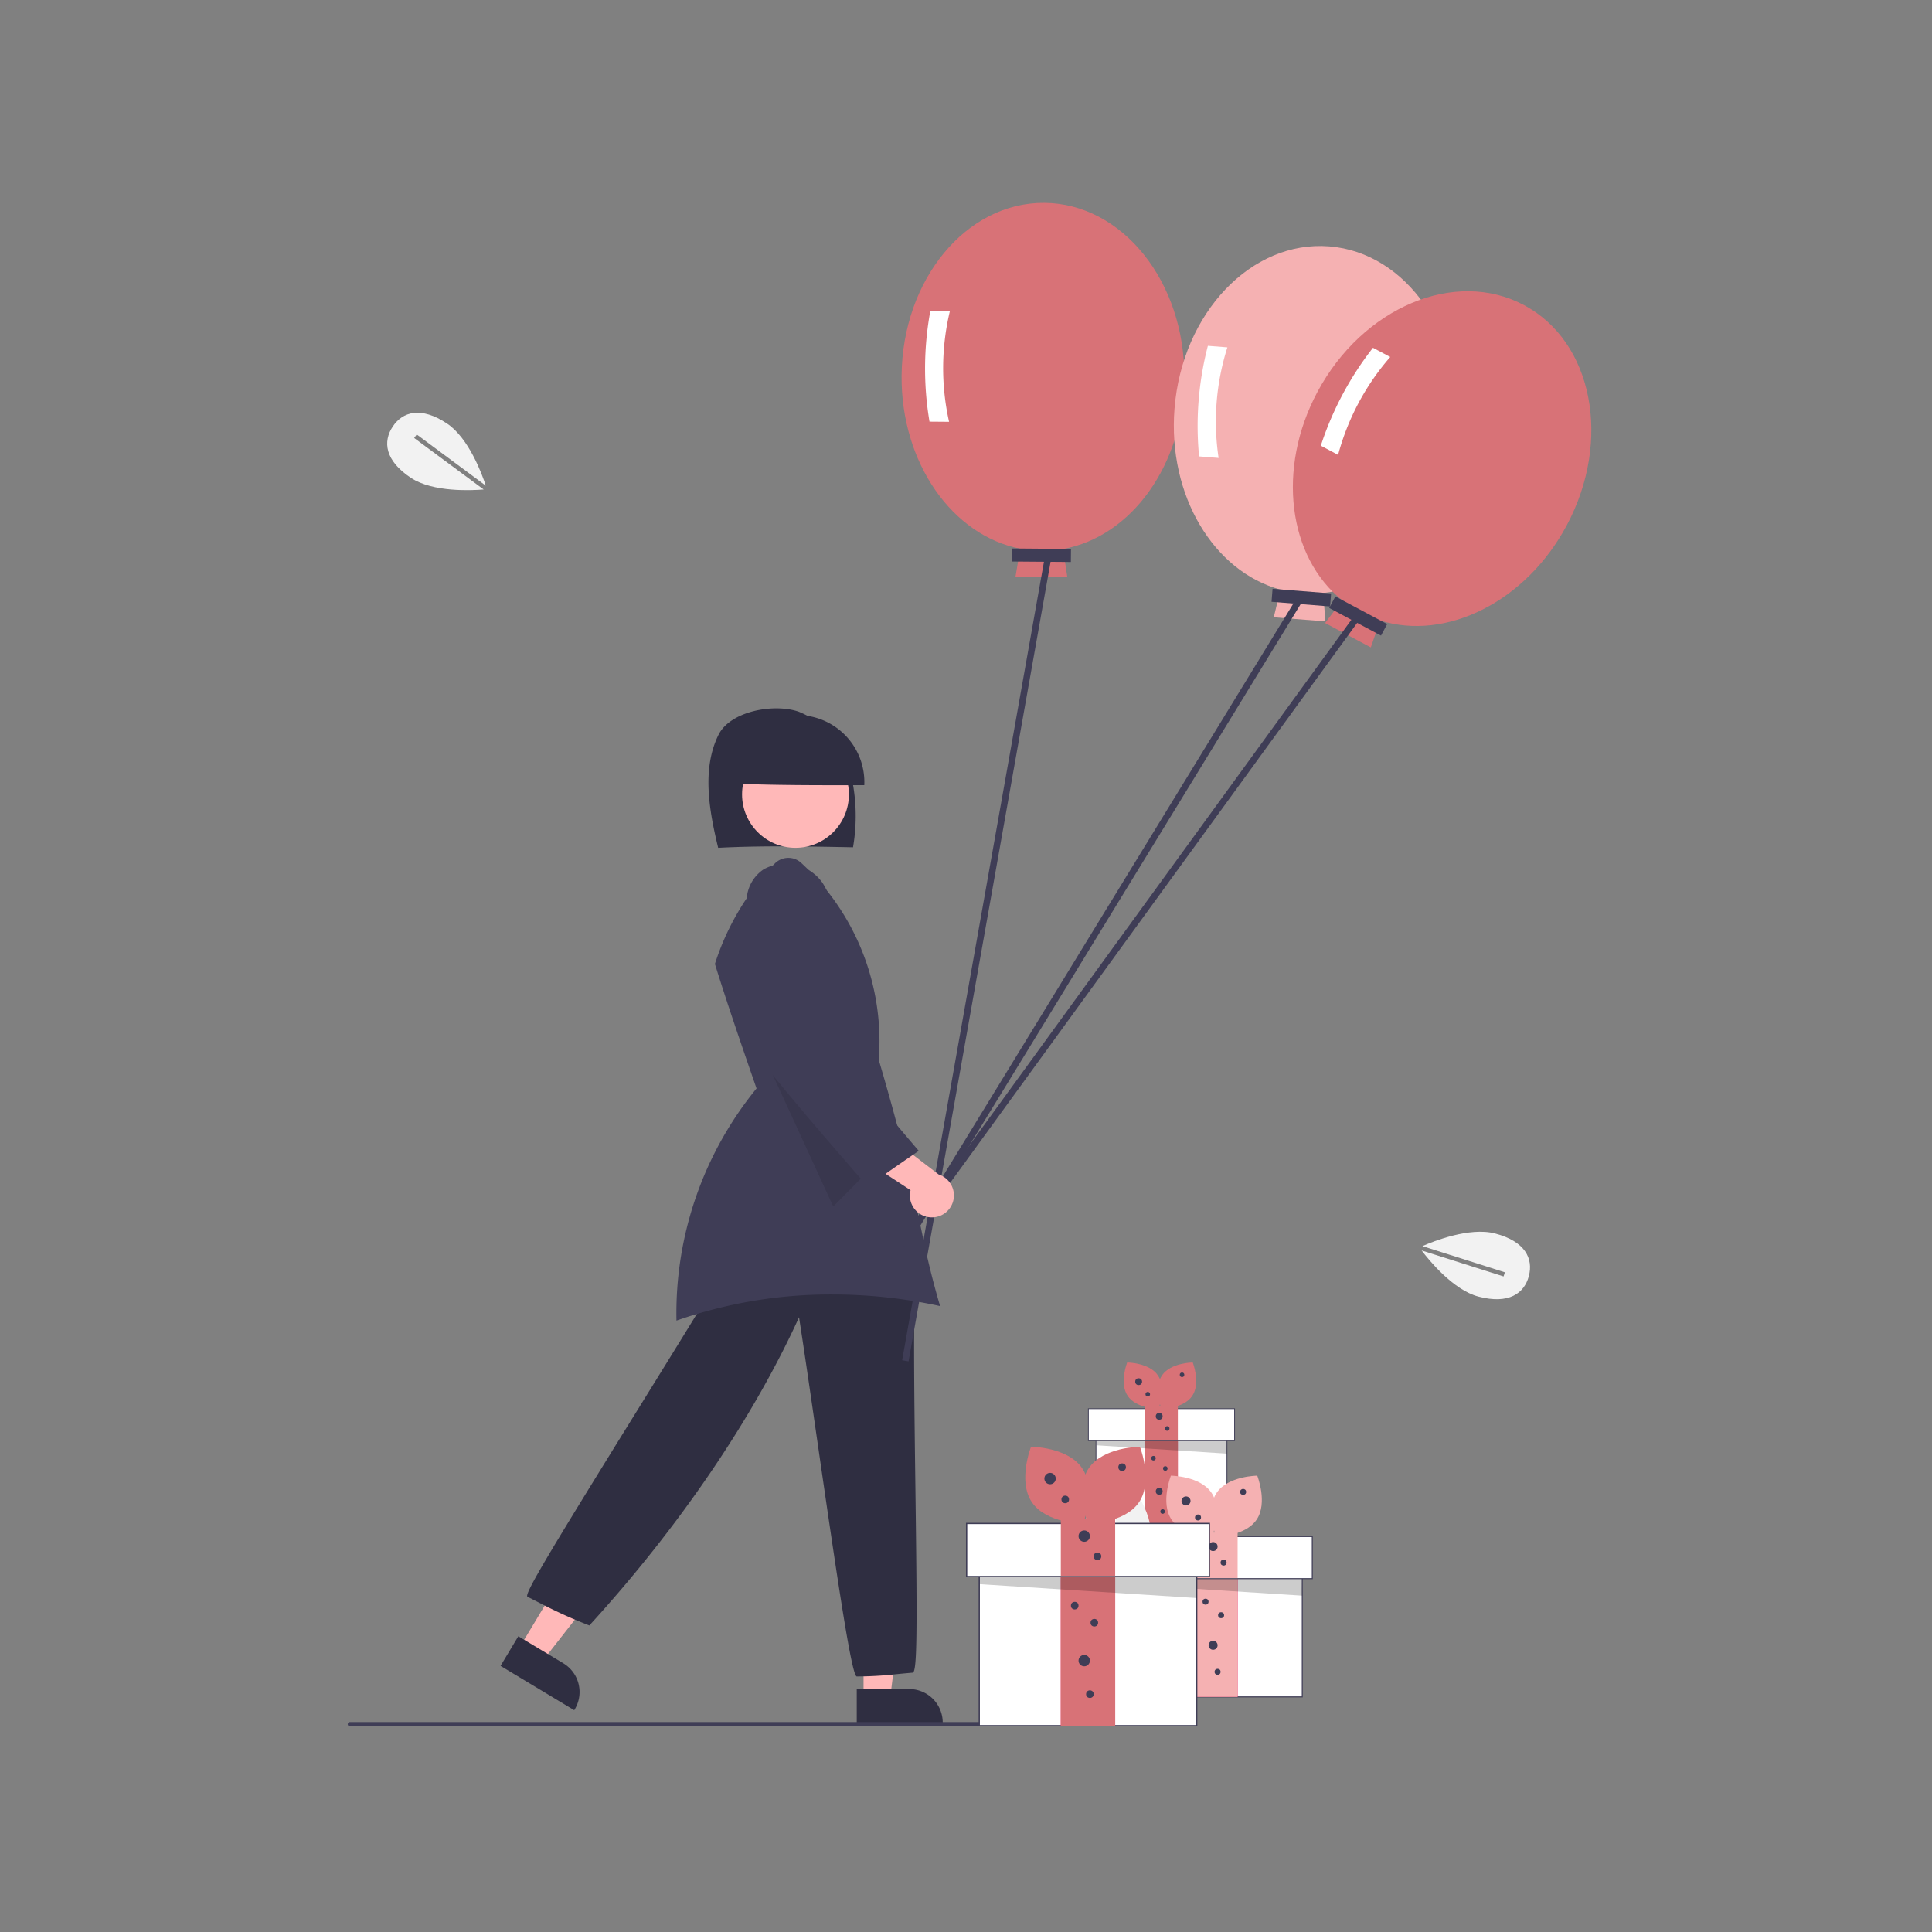 <svg xmlns="http://www.w3.org/2000/svg" width="200" height="200" viewBox="0 0 200 200">
  <rect x="0" y="0" width="200" height="200" fill="#808080" stroke="none"/>
  <g id="Group_5723" data-name="Group 5723" transform="translate(19825 -21746)">
    <rect id="Rectangle_2095" data-name="Rectangle 2095" width="200" height="200" transform="translate(-19825 21746)" fill="rgba(255,255,255,0)"/>
    <g id="Group_5722" data-name="Group 5722" transform="translate(-0.001)">
      <g id="Group_5721" data-name="Group 5721" transform="translate(546.125 -137.656)">
        <rect id="Rectangle_2183" data-name="Rectangle 2183" width="13.56" height="11.55" transform="translate(-20257.668 22030.547)" fill="#fff"/>
        <path id="Path_5687" data-name="Path 5687" d="M389.239,471.16H375.6V459.531h13.639Zm-13.56-.079H389.16V459.61H375.679Z" transform="translate(-20633.309 21570.979)" fill="#3f3d56"/>
        <rect id="Rectangle_2184" data-name="Rectangle 2184" width="3.39" height="9.303" transform="translate(-20252.584 22032.795)" fill="#e71f63"/>
        <rect id="Rectangle_2185" data-name="Rectangle 2185" width="3.39" height="9.303" transform="translate(-20252.584 22032.795)" fill="#d87277"/>
        <path id="Path_5688" data-name="Path 5688" d="M242.6,336.968v1.874l13.521.866-.04-2.312Z" transform="translate(-20500.229 21694.428)" opacity="0.2"/>
        <rect id="Rectangle_2186" data-name="Rectangle 2186" width="15.137" height="3.311" transform="translate(-20258.455 22029.484)" fill="#fff"/>
        <path id="Path_5689" data-name="Path 5689" d="M370.816,435.921H355.6v-3.39h15.216Zm-15.137-.079h15.058V432.61H355.679Z" transform="translate(-20614.096 21596.914)" fill="#3f3d56"/>
        <rect id="Rectangle_2187" data-name="Rectangle 2187" width="3.39" height="3.587" transform="translate(-20252.584 22029.168)" fill="#d87277"/>
        <path id="Path_5690" data-name="Path 5690" d="M452.916,313.444c.895,1.327.052,3.46.052,3.46s-2.294-.017-3.189-1.344-.051-3.46-.051-3.46S452.021,312.117,452.916,313.444Z" transform="translate(-20704.166 21712.598)" fill="#d87277"/>
        <path id="Path_5691" data-name="Path 5691" d="M539.781,313.444c-.9,1.327-.052,3.46-.052,3.46s2.294-.017,3.189-1.344.052-3.46.052-3.46S540.676,312.117,539.781,313.444Z" transform="translate(-20790.621 21712.598)" fill="#d87277"/>
        <circle id="Ellipse_609" data-name="Ellipse 609" cx="0.355" cy="0.355" r="0.355" transform="translate(-20253.607 22026.33)" fill="#3f3d56"/>
        <circle id="Ellipse_610" data-name="Ellipse 610" cx="0.355" cy="0.355" r="0.355" transform="translate(-20251.479 22029.918)" fill="#3f3d56"/>
        <circle id="Ellipse_611" data-name="Ellipse 611" cx="0.355" cy="0.355" r="0.355" transform="translate(-20251.479 22037.684)" fill="#3f3d56"/>
        <circle id="Ellipse_612" data-name="Ellipse 612" cx="0.237" cy="0.237" r="0.237" transform="translate(-20252.545 22027.748)" fill="#3f3d56"/>
        <circle id="Ellipse_613" data-name="Ellipse 613" cx="0.237" cy="0.237" r="0.237" transform="translate(-20248.996 22025.738)" fill="#3f3d56"/>
        <circle id="Ellipse_614" data-name="Ellipse 614" cx="0.237" cy="0.237" r="0.237" transform="translate(-20250.533 22031.297)" fill="#3f3d56"/>
        <circle id="Ellipse_615" data-name="Ellipse 615" cx="0.237" cy="0.237" r="0.237" transform="translate(-20251.953 22034.371)" fill="#3f3d56"/>
        <circle id="Ellipse_616" data-name="Ellipse 616" cx="0.237" cy="0.237" r="0.237" transform="translate(-20250.73 22035.436)" fill="#3f3d56"/>
        <circle id="Ellipse_617" data-name="Ellipse 617" cx="0.237" cy="0.237" r="0.237" transform="translate(-20251.006 22039.891)" fill="#3f3d56"/>
      </g>
      <g id="Group_5720" data-name="Group 5720" transform="translate(549.373 -125.936)">
        <rect id="Rectangle_2183-2" data-name="Rectangle 2183" width="17.846" height="15.2" transform="translate(-20257.406 22032.396)" fill="#fff"/>
        <path id="Path_5687-2" data-name="Path 5687" d="M393.55,474.835H375.6v-15.3h17.95Zm-17.846-.1h17.742v-15.1H375.7Z" transform="translate(-20633.059 21572.814)" fill="#3f3d56"/>
        <rect id="Rectangle_2184-2" data-name="Rectangle 2184" width="4.461" height="12.243" transform="translate(-20250.715 22035.354)" fill="#e71f63"/>
        <rect id="Rectangle_2185-2" data-name="Rectangle 2185" width="4.461" height="12.243" transform="translate(-20250.715 22035.354)" fill="#f5b1b2"/>
        <path id="Path_5688-2" data-name="Path 5688" d="M242.6,336.968v2.466l17.794,1.139-.052-3.043Z" transform="translate(-20499.955 21696.545)" opacity="0.2"/>
        <rect id="Rectangle_2186-2" data-name="Rectangle 2186" width="19.921" height="4.358" transform="translate(-20258.443 22030.998)" fill="#fff"/>
        <path id="Path_5689-2" data-name="Path 5689" d="M375.625,436.992H355.6v-4.461h20.025Zm-19.921-.1h19.817v-4.254H355.7Z" transform="translate(-20614.096 21598.414)" fill="#3f3d56"/>
        <rect id="Rectangle_2187-2" data-name="Rectangle 2187" width="4.461" height="4.721" transform="translate(-20250.715 22030.582)" fill="#f5b1b2"/>
        <path id="Path_5690-2" data-name="Path 5690" d="M454.037,313.868c1.178,1.746.068,4.554.068,4.554s-3.019-.023-4.2-1.768-.068-4.554-.068-4.554S452.86,312.123,454.037,313.868Z" transform="translate(-20702.998 21712.598)" fill="#f5b1b2"/>
        <path id="Path_5691-2" data-name="Path 5691" d="M539.911,313.868c-1.178,1.746-.068,4.554-.068,4.554s3.019-.023,4.2-1.768.068-4.554.068-4.554S541.089,312.123,539.911,313.868Z" transform="translate(-20788.332 21712.598)" fill="#f5b1b2"/>
        <circle id="Ellipse_609-2" data-name="Ellipse 609" cx="0.467" cy="0.467" r="0.467" transform="translate(-20252.063 22026.846)" fill="#3f3d56"/>
        <circle id="Ellipse_610-2" data-name="Ellipse 610" cx="0.467" cy="0.467" r="0.467" transform="translate(-20249.26 22031.568)" fill="#3f3d56"/>
        <circle id="Ellipse_611-2" data-name="Ellipse 611" cx="0.467" cy="0.467" r="0.467" transform="translate(-20249.26 22041.787)" fill="#3f3d56"/>
        <circle id="Ellipse_612-2" data-name="Ellipse 612" cx="0.311" cy="0.311" r="0.311" transform="translate(-20250.664 22028.713)" fill="#3f3d56"/>
        <circle id="Ellipse_613-2" data-name="Ellipse 613" cx="0.311" cy="0.311" r="0.311" transform="translate(-20245.994 22026.068)" fill="#3f3d56"/>
        <circle id="Ellipse_614-2" data-name="Ellipse 614" cx="0.311" cy="0.311" r="0.311" transform="translate(-20248.018 22033.383)" fill="#3f3d56"/>
        <circle id="Ellipse_615-2" data-name="Ellipse 615" cx="0.311" cy="0.311" r="0.311" transform="translate(-20249.885 22037.43)" fill="#3f3d56"/>
        <circle id="Ellipse_616-2" data-name="Ellipse 616" cx="0.311" cy="0.311" r="0.311" transform="translate(-20248.275 22038.83)" fill="#3f3d56"/>
        <circle id="Ellipse_617-2" data-name="Ellipse 617" cx="0.311" cy="0.311" r="0.311" transform="translate(-20248.639 22044.691)" fill="#3f3d56"/>
      </g>
      <g id="surprise" transform="translate(-19789 21767)">
        <path id="Path_5670" data-name="Path 5670" d="M237.145,650.659h2.76l1.314-10.647h-4.074Z" transform="translate(-183.75 -495.908)" fill="#ffb8b8"/>
        <path id="Path_5671" data-name="Path 5671" d="M548.14,783.065h5.436a3.468,3.468,0,0,1,3.464,3.464v.113h-8.9Z" transform="translate(-495.449 -629.216)" fill="#2f2e41"/>
        <path id="Path_5672" data-name="Path 5672" d="M79.05,632.661l2.366,1.422,6.61-8.45-3.492-2.1Z" transform="translate(-61.251 -483.141)" fill="#ffb8b8"/>
        <path id="Path_5673" data-name="Path 5673" d="M384.371,761.862l1.842-3.066,4.66,2.8a3.469,3.469,0,0,1,1.185,4.754l-.058.1Z" transform="translate(-368.554 -610.411)" fill="#2f2e41"/>
        <path id="Path_5674" data-name="Path 5674" d="M430.669,619.935c-.557-.567-1.94-9.879-3.987-24.02-.712-4.918-1.385-9.572-1.94-13.136-4.749,10.441-12.428,21.735-21.655,31.845l-.053.058-.073-.03a48.934,48.934,0,0,1-4.828-2.178c-.4-.2-.863-.442-1.484-.753l-.034-.027c-.285-.326,2.316-4.643,11.409-19.321,3.961-6.394,8.058-13.007,10.77-17.6l.025-.043.049-.01a20.237,20.237,0,0,1,17.806,4.521l.04.035v.053c-.133,5.383-.021,13.836.077,21.293.192,14.56.18,18.814-.274,18.949h-.023c-.665.055-1.216.109-1.725.159a37.092,37.092,0,0,1-4.019.231h-.05Z" transform="translate(-378.025 -467.415)" fill="#2f2e41"/>
        <path id="Path_5675" data-name="Path 5675" d="M480.966,346.623c-.929-3.837-1.716-8.164.036-11.7,1.216-2.452,5.714-3.278,8.293-2.394a8.906,8.906,0,0,1,5.263,5.893,18.986,18.986,0,0,1,.367,8.145C490.183,346.477,485.441,346.386,480.966,346.623Z" transform="translate(-442.62 -279.856)" fill="#2f2e41"/>
        <circle id="Ellipse_528" data-name="Ellipse 528" cx="5.53" cy="5.53" r="5.53" transform="translate(40.819 55.706)" fill="#ffb8b8"/>
        <path id="Path_5676" data-name="Path 5676" d="M489.944,342.323a6.946,6.946,0,1,1,13.884.183C499.1,342.516,494.361,342.526,489.944,342.323Z" transform="translate(-450.355 -282.226)" fill="#2f2e41"/>
        <path id="Path_5677" data-name="Path 5677" d="M492.522,447.316c-1.02-3.479-1.528-5.914-2.114-8.726-.8-3.855-1.716-8.224-4.226-16.73l-.006-.021v-.022a25.1,25.1,0,0,0-8.088-20.43,1.973,1.973,0,0,0-2.694.136,26.689,26.689,0,0,0-6.16,10.311l-.02.072c1.339,4.307,2.837,8.636,4.286,12.824l.021.06-.041.049a36.787,36.787,0,0,0-8.247,23.984,48.332,48.332,0,0,1,16.161-2.706,52.36,52.36,0,0,1,11.114,1.2Z" transform="translate(-431.204 -333.114)" fill="#3f3d56"/>
        <path id="Path_5678" data-name="Path 5678" d="M186.941,382.463l8.168,17.782,4.666-4.723Z" transform="translate(-144.85 -296.348)" opacity="0.1"/>
        <path id="Path_5679" data-name="Path 5679" d="M598.024,117.895c.078-9.948-6.412-18.063-14.494-18.126s-14.7,7.95-14.775,17.9c-.07,9.019,5.257,16.531,12.276,17.9l-.484,2.9,5.364.042-.439-2.912C592.509,134.342,597.953,126.914,598.024,117.895Z" transform="translate(-511.421 -99.768)" fill="#d87277"/>
        <path id="Path_5680" data-name="Path 5680" d="M582.036,160.861l-2.026-.016a32.986,32.986,0,0,1,.09-11.483l2.026.016a25.38,25.38,0,0,0-.09,11.483Z" transform="translate(-519.787 -138.196)" fill="#fff"/>
        <rect id="Rectangle_2096" data-name="Rectangle 2096" width="6.079" height="1.351" transform="matrix(1, 0.008, -0.008, 1, 68.789, 35.776)" fill="#3f3d56"/>
        <path id="Path_5681" data-name="Path 5681" d="M723.172,138.759c.788-9.917-5.106-18.475-13.163-19.115s-15.228,6.881-16.015,16.8c-.714,8.991,4.063,16.864,10.966,18.733l-.691,2.862,5.347.425-.23-2.936C716.5,154.77,722.458,147.75,723.172,138.759Z" transform="translate(-608.408 -115.139)" fill="#f5b1b2"/>
        <path id="Path_5682" data-name="Path 5682" d="M707.034,177.108l-2.02-.16a32.985,32.985,0,0,1,.909-11.447l2.02.16a25.381,25.381,0,0,0-.909,11.447Z" transform="translate(-616.884 -150.701)" fill="#fff"/>
        <rect id="Rectangle_2097" data-name="Rectangle 2097" width="6.079" height="1.351" transform="translate(95.737 39.951) rotate(4.531)" fill="#3f3d56"/>
        <rect id="Rectangle_2098" data-name="Rectangle 2098" width="84.691" height="0.676" transform="matrix(0.522, -0.853, 0.853, 0.522, 54.312, 112.688)" fill="#3f3d56"/>
        <path id="Path_5683" data-name="Path 5683" d="M777.018,164.617c4.681-8.778,2.693-18.977-4.439-22.78s-16.708.23-21.389,9.008c-4.244,7.958-3.006,17.085,2.577,21.554l-1.776,2.349,4.733,2.524.961-2.783C764.507,176.633,772.774,172.575,777.018,164.617Z" transform="translate(-650.817 -131.255)" fill="#d87277"/>
        <path id="Path_5684" data-name="Path 5684" d="M763.29,177.5l-1.788-.953a32.986,32.986,0,0,1,5.4-10.133l1.788.953a25.379,25.379,0,0,0-5.4,10.133Z" transform="translate(-660.77 -151.411)" fill="#fff"/>
        <rect id="Rectangle_2099" data-name="Rectangle 2099" width="6.079" height="1.351" transform="translate(102.236 40.742) rotate(28.067)" fill="#3f3d56"/>
        <rect id="Rectangle_2100" data-name="Rectangle 2100" width="84.69" height="0.675" transform="translate(54.37 111.295) rotate(-53.989)" fill="#3f3d56"/>
        <rect id="Rectangle_2101" data-name="Rectangle 2101" width="84.69" height="0.675" transform="translate(57.391 119.812) rotate(-79.929)" fill="#3f3d56"/>
        <path id="Path_5685" data-name="Path 5685" d="M551.762,535.628a2.264,2.264,0,0,1-2.039-2.81l-6.73-4.409,3.838-1.658,5.8,4.442a2.276,2.276,0,0,1-.872,4.436Z" transform="translate(-491.461 -430.612)" fill="#ffb8b8"/>
        <path id="Path_5686" data-name="Path 5686" d="M509.914,436.876c-4.025-4.63-8.186-9.418-11.975-14.231l-.024-.032v-.039a123.907,123.907,0,0,1,.5-12.54,3.6,3.6,0,0,1-.954-2.947,3.99,3.99,0,0,1,1.752-2.98,4.673,4.673,0,0,1,6.081,1.388,5.506,5.506,0,0,1,.118,5.9l-1.1,8.59-.1-.007.021.011.008-.006.014.017.034.017-.007.016c3.554,4.339,7.228,8.825,10.9,13.119l.081.1-.1.071c-1.72,1.179-3.5,2.4-5.1,3.577l-.085.06Z" transform="translate(-456.157 -335.115)" fill="#3f3d56"/>
        <path id="Path_5687-3" data-name="Path 5687" d="M400.132,798.682H314.347a.225.225,0,1,1,0-.45h85.785a.225.225,0,1,1,0,.45Z" transform="translate(-314.122 -640.967)" fill="#3f3d56"/>
        <path id="Path_5688-3" data-name="Path 5688" d="M492.715,480.274Z" transform="translate(-381.776 -372.137)" fill="#f2f2f2"/>
        <path id="Path_5689-3" data-name="Path 5689" d="M816.465,577.021l-.136.429-8.484-2.692c.752.994,3.272,4.1,5.891,4.78,3.128.817,4.739-.325,5.211-2.13s-.375-3.589-3.5-4.406c-2.652-.693-6.429.828-7.519,1.308Z" transform="translate(-696.679 -466.313)" fill="#f2f2f2"/>
        <path id="Path_5690-3" data-name="Path 5690" d="M350.832,578.73Z" transform="translate(-271.839 -448.424)" fill="#f2f2f2"/>
        <path id="Path_5691-3" data-name="Path 5691" d="M656.527,688.5l-.45.023-.45-8.889c-.667,1.052-2.691,4.5-2.414,7.192.33,3.216,1.964,4.325,3.82,4.135s3.23-1.608,2.9-4.825c-.28-2.726-3.027-5.732-3.858-6.584Z" transform="translate(-576.844 -549.012)" fill="#f2f2f2"/>
        <path id="Path_5692" data-name="Path 5692" d="M63.981,131.667Z" transform="translate(-49.575 -102.021)" fill="#f2f2f2"/>
        <path id="Path_5693" data-name="Path 5693" d="M335.047,198.893l.268-.362,7.149,5.3c-.388-1.184-1.764-4.937-4.018-6.435-2.693-1.789-4.588-1.233-5.62.321s-.811,3.516,1.882,5.3c2.283,1.517,6.349,1.306,7.536,1.206Z" transform="translate(-328.172 -174.553)" fill="#f2f2f2"/>
      </g>
      <g id="Group_5719" data-name="Group 5719" transform="translate(533.496 -128.936)">
        <rect id="Rectangle_2183-3" data-name="Rectangle 2183" width="22.512" height="19.174" transform="translate(-20257.121 22034.41)" fill="#fff"/>
        <path id="Path_5687-4" data-name="Path 5687" d="M398.242,478.836H375.6v-19.3h22.642ZM375.73,478.7h22.381V459.662h-22.38Z" transform="translate(-20632.787 21574.814)" fill="#3f3d56"/>
        <rect id="Rectangle_2184-3" data-name="Rectangle 2184" width="5.628" height="15.444" transform="translate(-20248.68 22038.141)" fill="#e71f63"/>
        <rect id="Rectangle_2185-3" data-name="Rectangle 2185" width="5.628" height="15.444" transform="translate(-20248.68 22038.141)" fill="#d87277"/>
        <path id="Path_5688-4" data-name="Path 5688" d="M242.6,336.968v3.111l22.446,1.437-.066-3.839Z" transform="translate(-20499.656 21698.85)" opacity="0.2"/>
        <rect id="Rectangle_2186-3" data-name="Rectangle 2186" width="25.129" height="5.497" transform="translate(-20258.43 22032.645)" fill="#fff"/>
        <path id="Path_5689-4" data-name="Path 5689" d="M380.86,438.159H355.6v-5.628h25.26Zm-25.129-.131h25v-5.366h-25Z" transform="translate(-20614.096 21600.047)" fill="#3f3d56"/>
        <rect id="Rectangle_2187-3" data-name="Rectangle 2187" width="5.628" height="5.955" transform="translate(-20248.68 22032.121)" fill="#d87277"/>
        <path id="Path_5690-4" data-name="Path 5690" d="M455.258,314.331c1.486,2.2.086,5.744.086,5.744s-3.809-.029-5.294-2.231-.085-5.744-.085-5.744S453.773,312.129,455.258,314.331Z" transform="translate(-20701.727 21712.598)" fill="#d87277"/>
        <path id="Path_5691-4" data-name="Path 5691" d="M540.052,314.331c-1.485,2.2-.086,5.744-.086,5.744s3.809-.029,5.294-2.231.086-5.744.086-5.744S541.538,312.128,540.052,314.331Z" transform="translate(-20785.84 21712.598)" fill="#d87277"/>
        <circle id="Ellipse_609-3" data-name="Ellipse 609" cx="0.589" cy="0.589" r="0.589" transform="translate(-20250.381 22027.408)" fill="#3f3d56"/>
        <circle id="Ellipse_610-3" data-name="Ellipse 610" cx="0.589" cy="0.589" r="0.589" transform="translate(-20246.846 22033.365)" fill="#3f3d56"/>
        <circle id="Ellipse_611-3" data-name="Ellipse 611" cx="0.589" cy="0.589" r="0.589" transform="translate(-20246.846 22046.256)" fill="#3f3d56"/>
        <circle id="Ellipse_612-3" data-name="Ellipse 612" cx="0.393" cy="0.393" r="0.393" transform="translate(-20248.615 22029.764)" fill="#3f3d56"/>
        <circle id="Ellipse_613-3" data-name="Ellipse 613" cx="0.393" cy="0.393" r="0.393" transform="translate(-20242.725 22026.426)" fill="#3f3d56"/>
        <circle id="Ellipse_614-3" data-name="Ellipse 614" cx="0.393" cy="0.393" r="0.393" transform="translate(-20245.277 22035.654)" fill="#3f3d56"/>
        <circle id="Ellipse_615-3" data-name="Ellipse 615" cx="0.393" cy="0.393" r="0.393" transform="translate(-20247.633 22040.758)" fill="#3f3d56"/>
        <circle id="Ellipse_616-3" data-name="Ellipse 616" cx="0.393" cy="0.393" r="0.393" transform="translate(-20245.604 22042.525)" fill="#3f3d56"/>
        <circle id="Ellipse_617-3" data-name="Ellipse 617" cx="0.393" cy="0.393" r="0.393" transform="translate(-20246.063 22049.92)" fill="#3f3d56"/>
      </g>
    </g>
  </g>
</svg>
